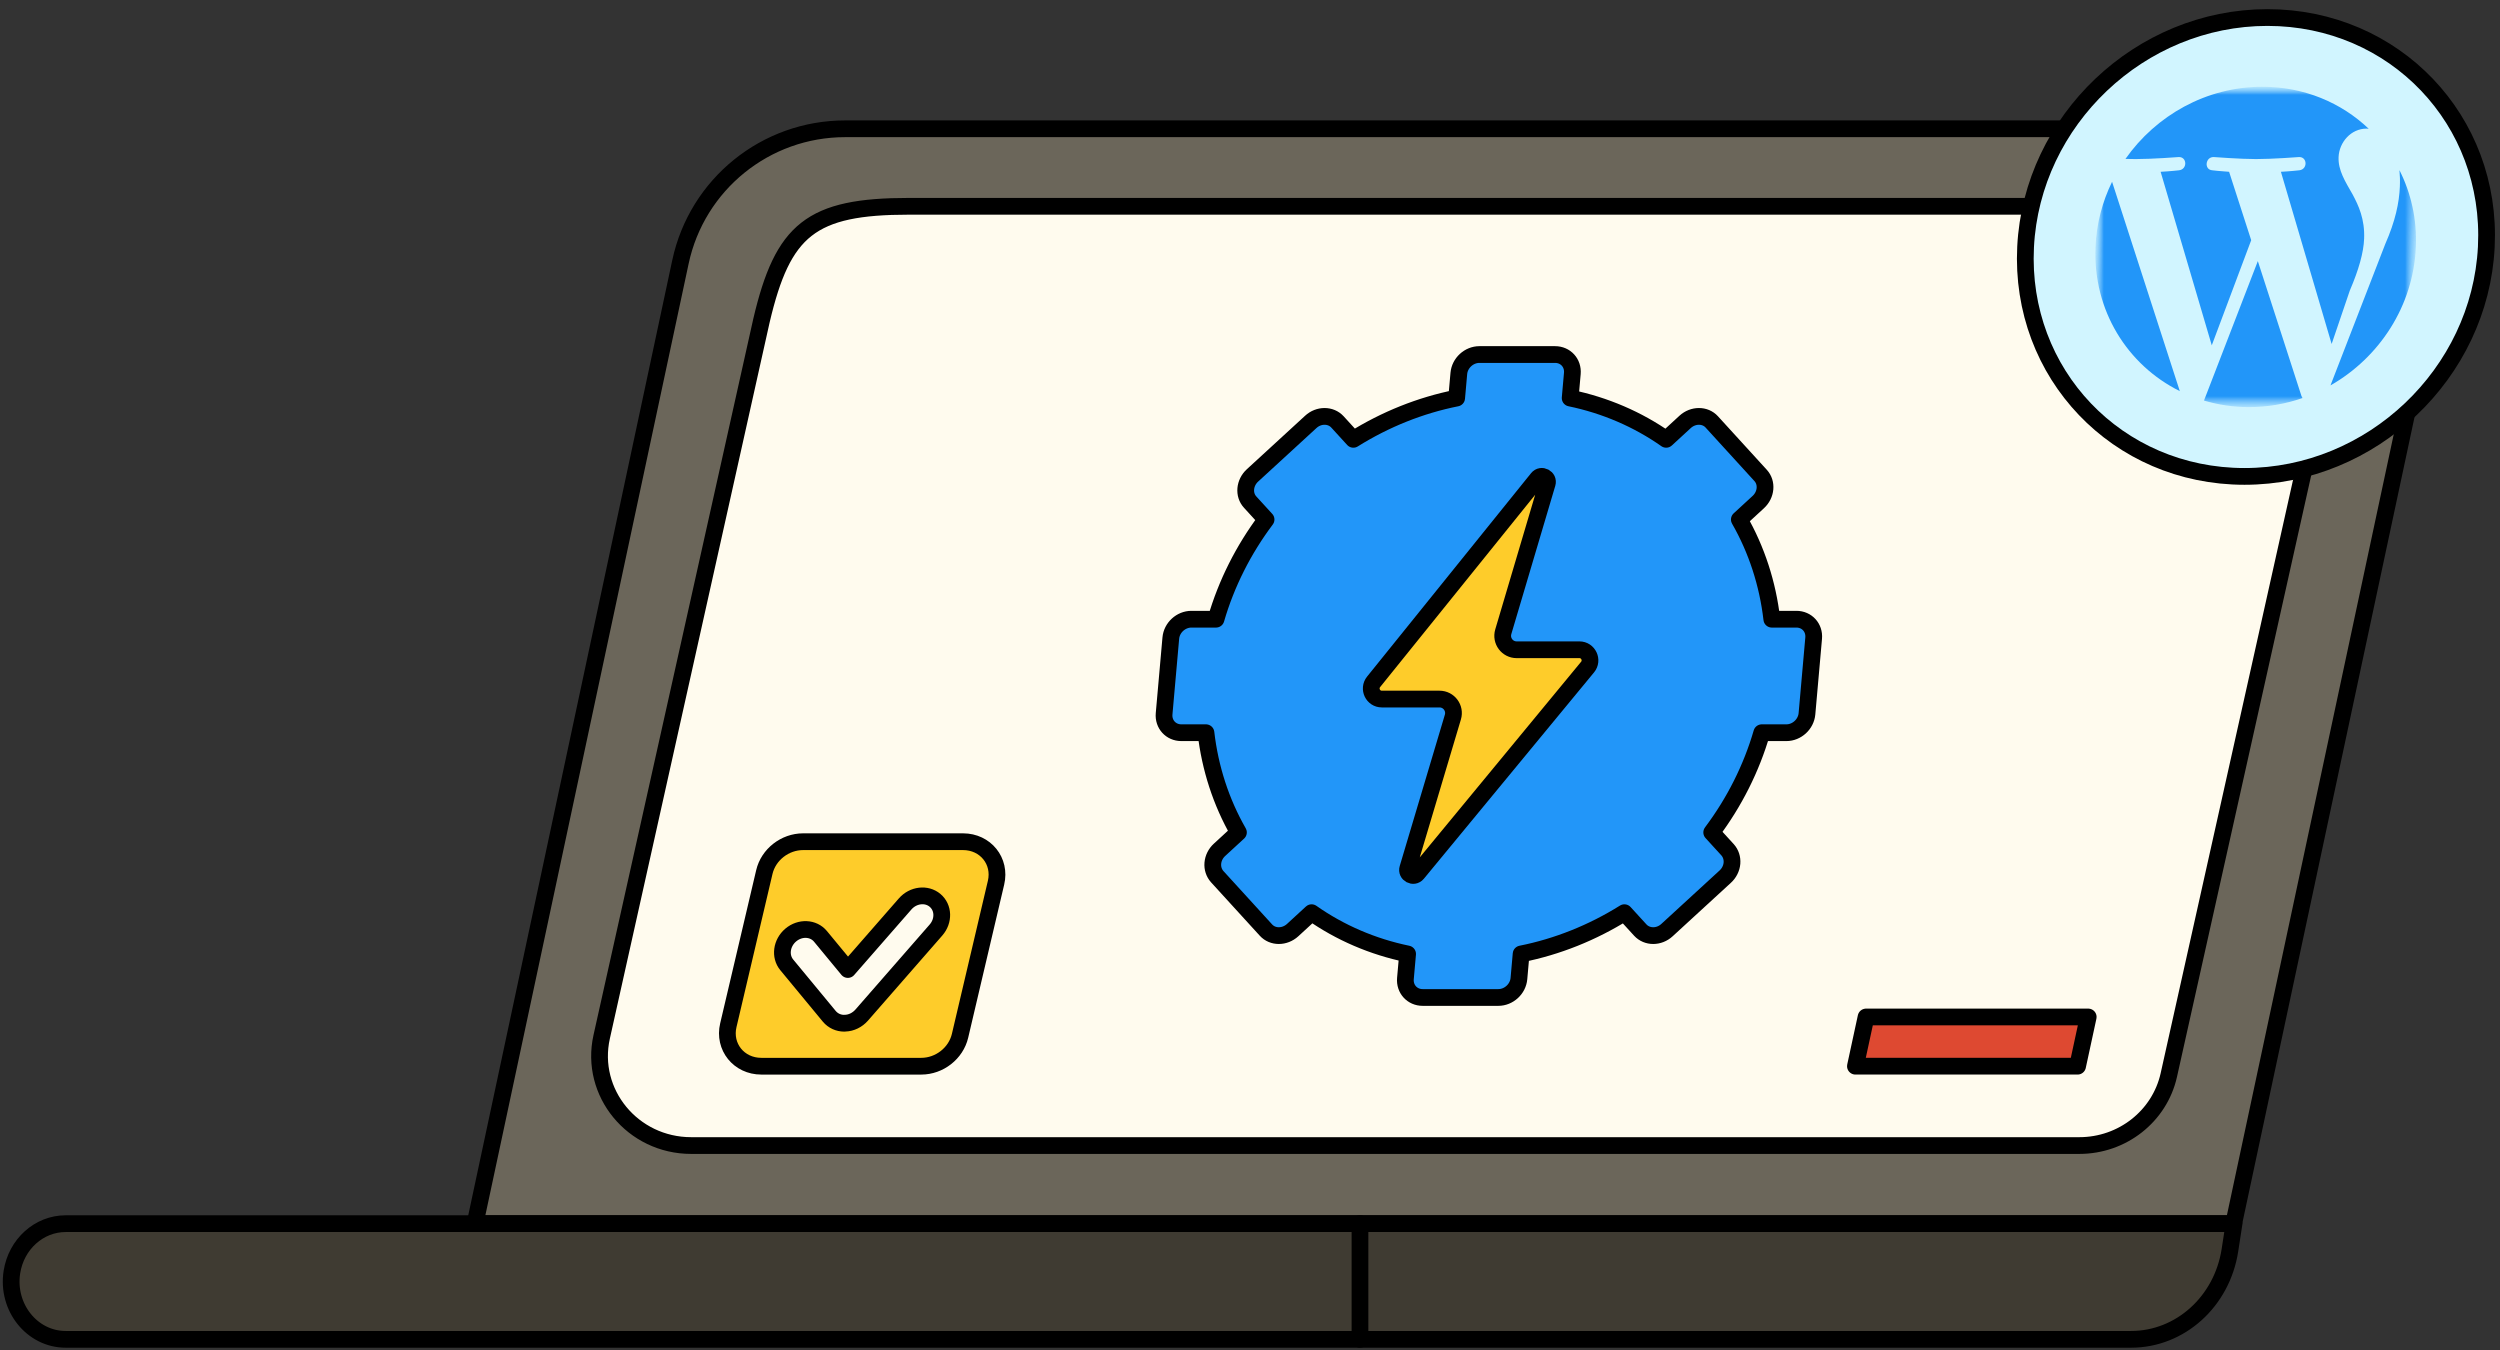 <svg width="224" height="121" viewBox="0 0 224 121" fill="none" xmlns="http://www.w3.org/2000/svg">
<rect x="0" y="0" width="224" height="121" fill="#333333" stroke="none"/>
<path d="M218.685 22.812L200.137 109.639H42.562L60.968 23.472C62.453 16.512 68.603 11.539 75.72 11.539H209.565C215.497 11.539 219.923 17.007 218.685 22.812Z" fill="#6B665A" stroke="black" stroke-width="1.5" stroke-linecap="round" stroke-linejoin="round"/>
<path d="M209.536 28.159L194.326 96.326C193.501 100.016 190.163 102.641 186.308 102.641H61.928C56.693 102.641 52.793 97.909 53.911 92.899L68.228 28.721C70.148 20.561 72.661 18.484 81.443 18.484H201.368C208.868 18.559 211.178 20.764 209.536 28.151V28.159Z" fill="#FFFBEE" stroke="black" stroke-width="1.5" stroke-linecap="round" stroke-linejoin="round"/>
<path d="M186.151 95.531H166.246L167.199 91.121H187.104L186.151 95.531Z" fill="#DE4931" stroke="black" stroke-width="1.5" stroke-linecap="round" stroke-linejoin="round"/>
<path d="M190.936 120.005H5.888C2.873 120.005 0.578 117.14 1.066 113.982C1.456 111.477 3.496 109.64 5.888 109.64H200.168L199.801 112.025C199.088 116.63 195.338 120.005 190.943 120.005H190.936Z" fill="#3F3B32" stroke="black" stroke-width="1.5" stroke-linecap="round" stroke-linejoin="round"/>
<path d="M121.854 109.631V120.003" stroke="black" stroke-width="1.5" stroke-linecap="round" stroke-linejoin="round"/>
<path d="M160.959 55.481H158.754C158.386 52.301 157.396 49.256 155.844 46.549L157.539 44.989C158.259 44.329 158.356 43.256 157.749 42.596L153.376 37.804C152.776 37.144 151.704 37.144 150.984 37.804L149.289 39.364C146.739 37.571 143.806 36.311 140.686 35.666L140.881 33.461C140.964 32.524 140.274 31.766 139.336 31.766H132.556C131.619 31.766 130.794 32.524 130.711 33.461L130.516 35.666C127.276 36.311 124.126 37.571 121.261 39.364L119.836 37.804C119.229 37.144 118.156 37.144 117.444 37.804L112.224 42.596C111.504 43.256 111.406 44.329 112.014 44.989L113.439 46.549C111.406 49.256 109.876 52.301 108.954 55.481H106.749C105.811 55.481 104.986 56.239 104.904 57.176L104.304 63.956C104.221 64.894 104.911 65.651 105.849 65.651H108.054C108.421 68.831 109.411 71.876 110.964 74.584L109.269 76.144C108.924 76.459 108.706 76.894 108.669 77.344C108.631 77.794 108.774 78.221 109.059 78.544L113.431 83.336C114.031 83.996 115.104 83.996 115.824 83.336L117.519 81.776C120.069 83.569 123.001 84.829 126.121 85.474L125.926 87.679C125.844 88.616 126.534 89.374 127.471 89.374H134.251C135.189 89.374 136.014 88.616 136.096 87.679L136.291 85.474C139.531 84.829 142.681 83.569 145.546 81.776L146.971 83.336C147.579 83.996 148.651 83.996 149.364 83.336L154.584 78.544C154.929 78.229 155.146 77.794 155.184 77.344C155.221 76.894 155.079 76.466 154.794 76.144L153.369 74.584C155.401 71.876 156.931 68.831 157.854 65.651H160.059C160.996 65.651 161.821 64.894 161.904 63.956L162.504 57.176C162.586 56.239 161.896 55.481 160.959 55.481Z" fill="#2296F9" stroke="black" stroke-width="1.5" stroke-linecap="round" stroke-linejoin="round"/>
<path d="M222.773 22.129C222.203 33.484 212.506 42.686 201.106 42.686C189.706 42.686 180.923 33.484 181.493 22.129C182.063 10.774 191.761 1.571 203.161 1.571C214.561 1.571 223.343 10.774 222.773 22.129Z" fill="#D1F5FF" stroke="black" stroke-width="1.5" stroke-linecap="round" stroke-linejoin="round"/>
<mask id="mask0_4509_9831" style="mask-type:luminance" maskUnits="userSpaceOnUse" x="187" y="7" width="31" height="30">
<path d="M188.378 7.773H217.081L215.888 36.476H187.186L188.378 7.773Z" fill="white"/>
</mask>
<g mask="url(#mask0_4509_9831)">
<mask id="mask1_4509_9831" style="mask-type:luminance" maskUnits="userSpaceOnUse" x="187" y="7" width="31" height="30">
<path d="M188.349 7.773H217.051L215.859 36.476H187.156L188.349 7.773Z" fill="white"/>
</mask>
<g mask="url(#mask1_4509_9831)">
<path d="M187.757 22.128C187.517 27.806 190.615 32.718 195.31 35.043L189.242 16.286C188.372 18.071 187.84 20.043 187.757 22.128ZM211.825 21.401C211.9 19.623 211.315 18.401 210.805 17.441C210.13 16.256 209.485 15.258 209.537 14.073C209.59 12.753 210.64 11.523 212.05 11.523C212.117 11.523 212.177 11.531 212.237 11.538C209.785 9.198 206.44 7.773 202.705 7.773C197.687 7.773 193.172 10.346 190.442 14.238C190.78 14.246 191.095 14.253 191.365 14.253C192.865 14.253 195.197 14.073 195.197 14.073C195.97 14.028 196.015 15.168 195.242 15.258C195.242 15.258 194.462 15.348 193.592 15.393L198.175 30.941L201.707 21.521L199.727 15.393C198.955 15.348 198.227 15.258 198.227 15.258C197.455 15.213 197.597 14.028 198.37 14.073C198.37 14.073 200.732 14.253 202.142 14.253C203.642 14.253 205.975 14.073 205.975 14.073C206.747 14.028 206.792 15.168 206.02 15.258C206.02 15.258 205.24 15.348 204.37 15.393L208.915 30.821L210.542 26.036C211.345 24.168 211.78 22.623 211.825 21.393V21.401ZM202.307 23.381L197.477 35.891C198.745 36.266 200.102 36.476 201.505 36.476C203.177 36.476 204.79 36.191 206.305 35.666C206.267 35.606 206.237 35.538 206.207 35.471L202.3 23.388L202.307 23.381ZM214.99 15.243C215.035 15.701 215.05 16.188 215.027 16.721C214.967 18.176 214.622 19.811 213.722 21.858L208.81 34.533C213.182 32.043 216.242 27.423 216.46 22.128C216.565 19.631 216.025 17.291 214.99 15.243Z" fill="#2296F9"/>
</g>
</g>
<path d="M82.546 95.532H68.214C66.204 95.532 64.801 93.792 65.259 91.857L68.484 78.139C68.851 76.572 70.329 75.417 71.956 75.417H86.289C88.299 75.417 89.701 77.157 89.244 79.092L86.019 92.809C85.651 94.377 84.174 95.532 82.546 95.532Z" fill="#FECC2A" stroke="black" stroke-width="1.5" stroke-linecap="round" stroke-linejoin="round"/>
<path d="M75.652 91.684C75.12 91.684 74.64 91.459 74.31 91.069L70.492 86.449C69.855 85.676 70.02 84.484 70.852 83.779C71.685 83.074 72.877 83.126 73.515 83.899L75.967 86.869L81.097 80.996C81.817 80.171 83.017 80.029 83.782 80.674C84.547 81.319 84.585 82.504 83.865 83.329L77.205 90.956C76.822 91.391 76.282 91.661 75.727 91.676C75.705 91.676 75.675 91.676 75.652 91.676V91.684Z" fill="#FFFBEE" stroke="black" stroke-width="1.5" stroke-linecap="round" stroke-linejoin="round"/>
<path d="M137.762 42.874C132.864 48.949 127.966 55.016 123.076 61.091C122.574 61.714 123.017 62.636 123.812 62.636H128.979C129.819 62.636 130.419 63.446 130.179 64.249L126.137 77.801C125.979 78.319 126.654 78.679 126.999 78.259C132.084 72.094 137.161 65.936 142.246 59.771C142.756 59.156 142.314 58.219 141.519 58.219H135.894C135.054 58.219 134.454 57.416 134.694 56.606C136.007 52.181 137.319 47.749 138.632 43.324C138.789 42.799 138.106 42.446 137.769 42.866L137.762 42.874Z" fill="#FECC2A" stroke="black" stroke-width="1.5" stroke-linecap="round" stroke-linejoin="round"/>
</svg>
